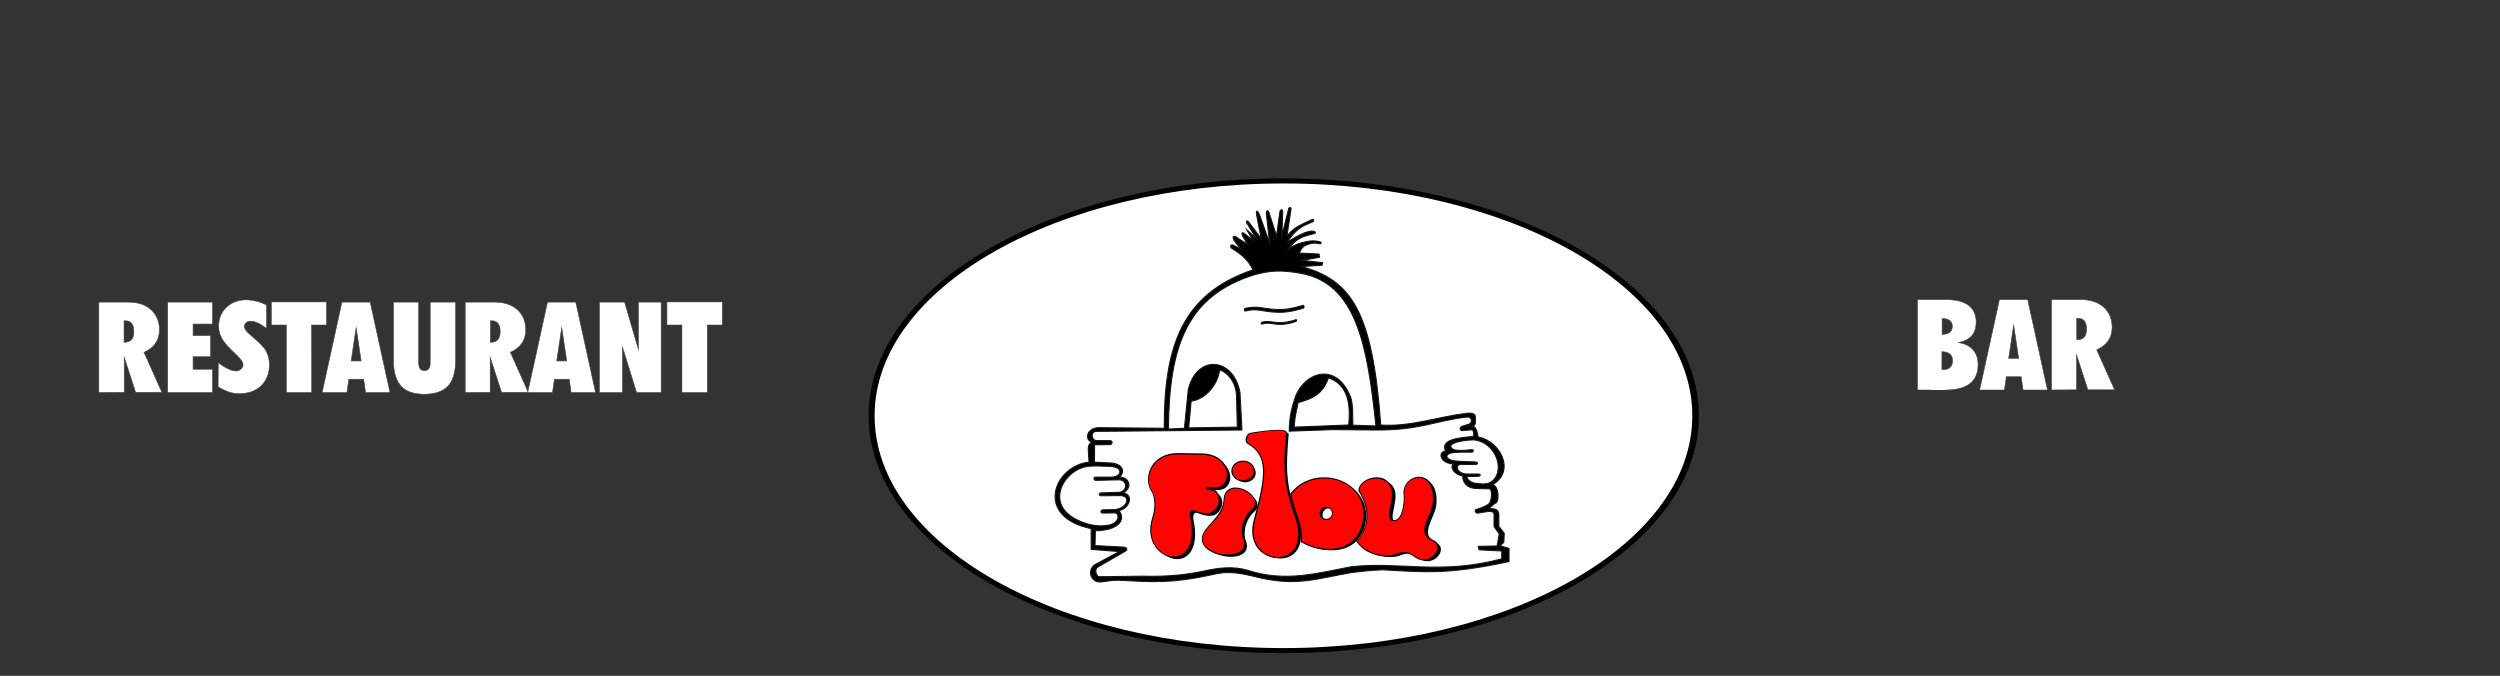 <?xml version="1.0" encoding="utf-8"?>
<!-- Generator: Adobe Illustrator 25.0.0, SVG Export Plug-In . SVG Version: 6.00 Build 0)  -->
<svg version="1.1" id="Ebene_1" xmlns="http://www.w3.org/2000/svg" xmlns:xlink="http://www.w3.org/1999/xlink" x="0px" y="0px"
	 width="1300px" height="351.4px" viewBox="0 0 1300 351.4" style="enable-background:new 0 0 1300 351.4;" xml:space="preserve">
<rect x="0" y="0" width="1300" height="351.4" fill="#333333" stroke="none"/>
<style type="text/css">
	.st0{display:none;fill:#FFFF66;stroke:#474747;stroke-width:0.25;stroke-miterlimit:10;}
	.st1{fill:#FFFFFF;stroke:#474747;stroke-width:0.3;stroke-miterlimit:10;}
	.st2{fill-rule:evenodd;clip-rule:evenodd;fill:#000002;}
	.st3{fill-rule:evenodd;clip-rule:evenodd;fill:#FFFFFF;}
	.st4{fill:none;stroke:#181716;stroke-width:0.567;stroke-miterlimit:22.926;}
	.st5{fill-rule:evenodd;clip-rule:evenodd;fill:#FBFFFF;}
	.st6{fill-rule:evenodd;clip-rule:evenodd;fill:#FD0402;}
</style>
<rect class="st0" width="1300" height="351.4"/>
<g id="Ebene_1_1_">
	<g id="Label_1_">
		<g>
			<g>
				<g id="Label_Kopie_9_">
					<g id="Ebene_8_Kopie_9_">
						<g id="Restaurant_11_">
							<path class="st1" d="M51.4,204.1v-47h15.1c5.1,0,9.1,1.3,12,3.9c2.9,2.6,4.4,6.2,4.4,10.5c0,2.7-0.7,5.1-2,7s-3.3,3.5-6,4.7
								l9.3,20.8H70.5l-5.9-18.2V204L51.4,204.1L51.4,204.1z M64.5,166.8V178c1.8,0,3.1-0.5,3.9-1.4s1.2-2.3,1.2-4.2
								c0-1.8-0.4-3.3-1.1-4.2c-0.8-1-1.9-1.4-3.4-1.4L64.5,166.8L64.5,166.8z"/>
							<path class="st1" d="M87.2,204.1v-47h23.3v11.4h-10.1v6h9.1v11h-9.1v6.5h10.1v12.1H87.2z"/>
							<path class="st1" d="M113.5,188.5c1.8,1.5,3.6,2.6,5.2,3.3c1.6,0.8,3,1.1,4.1,1.1c1.1,0,1.9-0.4,2.5-1
								c0.7-0.6,1.1-1.4,1.1-2.4c0-1.1-1.1-2.7-3.4-4.9c-0.1-0.1-0.1-0.1-0.1-0.1c-3.9-3.6-6.4-6.4-7.5-8.4c-1.1-2-1.7-4.1-1.7-6.5
								c0-4,1.3-7.2,4-9.8c2.7-2.5,6.1-3.9,10.4-3.9c1.7,0,3.3,0.3,5.1,0.7c1.8,0.4,3.6,1.1,5.4,2v12.2c-1.6-1.2-3.1-2.2-4.4-2.8
								c-1.4-0.6-2.6-1-3.8-1c-1,0-1.8,0.3-2.4,0.8c-0.6,0.5-0.9,1.2-0.9,2c0,1.2,1.1,2.7,3.3,4.5c0.2,0.2,0.3,0.3,0.4,0.4
								c3.9,3.2,6.4,5.7,7.5,7.7s1.8,4.4,1.8,7.1c0,4.6-1.4,8.3-4.3,11.1c-2.9,2.8-6.8,4.1-11.5,4.1c-1.8,0-3.7-0.3-5.4-0.9
								s-3.6-1.5-5.5-2.7L113.5,188.5L113.5,188.5z"/>
							<path class="st1" d="M162.1,204.1h-13.2V169h-7.8v-12h28.7v12H162L162.1,204.1L162.1,204.1z"/>
							<path class="st1" d="M167.5,204.1l10.3-47h14.7l10.3,47h-12.7l-1-6.9h-7.7l-1,6.9H167.5z M182.6,187.7h5.2l-2.6-17.4
								L182.6,187.7z"/>
							<path class="st1" d="M204.6,187.3v-30.2h13.1v31.5c0,1.4,0.3,2.4,0.7,3.1c0.5,0.6,1.2,1,2.3,1s1.8-0.4,2.3-1
								c0.5-0.6,0.7-1.7,0.7-3.1v-31.5h13.2v30.2c0,6.2-1.3,10.6-3.9,13.4c-2.6,2.8-6.7,4.3-12.3,4.3c-5.5,0-9.7-1.4-12.2-4.3
								C205.9,197.9,204.6,193.4,204.6,187.3z"/>
							<path class="st1" d="M241.9,204.1v-47H257c5.1,0,9.1,1.3,12,3.9c2.9,2.6,4.4,6.2,4.4,10.5c0,2.7-0.7,5.1-2,7s-3.3,3.5-6,4.7
								l9.3,20.8h-13.9l-5.9-18.2V204L241.9,204.1L241.9,204.1z M255,166.8V178c1.8,0,3.1-0.5,3.9-1.4c0.8-0.9,1.2-2.3,1.2-4.2
								c0-1.8-0.4-3.3-1.1-4.2c-0.8-1-1.9-1.4-3.4-1.4L255,166.8L255,166.8z"/>
							<path class="st1" d="M274.4,204.1l10.3-47h14.7l10.3,47h-12.7l-1-6.9h-7.7l-1,6.9H274.4z M289.5,187.7h5.2l-2.6-17.4
								L289.5,187.7z"/>
							<path class="st1" d="M311.7,204.1v-47h13.1l7.2,24.7v-24.7h11.8v47H331l-7.3-23.6v23.6H311.7z"/>
							<path class="st1" d="M367.8,204.1h-13.2V169h-7.8v-12h28.8v12h-7.8V204.1L367.8,204.1z"/>
						</g>
						<g id="BAR_10_">
							<path class="st1" d="M997.1,202.8v-47h14.7c5.3,0,9.3,1,11.9,3c2.6,2,3.9,4.9,3.9,8.8c0,2.8-0.7,5.1-2.2,6.9
								c-1.5,1.8-3.8,3-6.8,3.6c3.4,0.7,5.9,2,7.5,3.9s2.5,4.4,2.5,7.6c0,4.4-1.4,7.7-4.3,9.9c-2.8,2.2-7,3.3-12.6,3.3
								C1011.8,202.8,997.1,202.8,997.1,202.8z M1009.9,173.9c1.8-0.1,3.2-0.4,4-1.1c0.9-0.7,1.3-1.8,1.3-3.2c0-1.2-0.4-2.1-1.2-2.8
								c-0.8-0.7-1.9-1.1-3.4-1.1h-0.7L1009.9,173.9z M1009.8,192.2h0.7c1.6,0,2.7-0.4,3.6-1.2c0.9-0.9,1.2-2,1.2-3.5
								s-0.4-2.6-1.4-3.4c-1-0.8-2.3-1.2-4.1-1.2L1009.8,192.2L1009.8,192.2z"/>
							<path class="st1" d="M1029.4,202.8l10.3-47h14.7l10.3,47H1052l-1-6.9h-7.7l-1,6.9H1029.4z M1044.5,186.4h5.2l-2.6-17.4
								L1044.5,186.4z"/>
							<path class="st1" d="M1066.8,202.8v-47h15.1c5.1,0,9.1,1.3,12,3.9c2.9,2.6,4.4,6.2,4.4,10.5c0,2.7-0.7,5.1-2,7
								s-3.3,3.5-6,4.7l9.3,20.8h-13.9l-5.9-18.2v18.2L1066.8,202.8L1066.8,202.8z M1079.9,165.5v11.2c1.8,0,3.1-0.5,3.9-1.4
								c0.8-0.9,1.2-2.3,1.2-4.2c0-1.8-0.4-3.3-1.1-4.2s-1.9-1.4-3.4-1.4L1079.9,165.5L1079.9,165.5z"/>
						</g>
					</g>
				</g>
			</g>
		</g>
	</g>
</g>
<g id="Ebene_2_1_">
	<path class="st2" d="M883.4,216.2c0,68.1-96.6,123.4-215.9,123.4c-119.2,0-215.8-55.2-215.8-123.4c0-68.1,96.6-123.4,215.8-123.4
		C786.7,92.8,883.4,148.1,883.4,216.2z"/>
	<path class="st3" d="M880,216.2c0,66.7-95.2,120.8-212.6,120.8c-117.4,0-212.6-54.1-212.6-120.8S550,95.4,667.5,95.4
		S880,149.4,880,216.2z"/>
	<path id="Killroy_Füllung_bis_aussen_2_" class="st2" d="M605.4,222.7c-0.1-42.4,9-69.8,46.2-82.4c-3.1-6.2-7.4-8.8-11.1-11.2
		c-1.3-1-0.3-2.3,1-1.5l3.9,2l-3.2-3.9c-2.2-3.3-0.3-3.6,1.8-1.6l4.7,2.9l-2.2-3.7c-1.2-2.1-0.8-3.2,1.3-1.3l3.6,3l-3-5.5l5,4.6
		l-5-8c-0.7-1.2,0.2-1.8,1-0.5l6.4,8.4l-2.3-11.9c-0.6-3.3,0.4-2.6,1.3-0.8l5.4,15.1l-1.7-15.3c-0.1-1.7,1-2.5,1.7,0.4l3.6,11.2
		l1.7-12.4c0.3-1.6,1.7-1.8,1.5,0.4l-0.4,11.9l3.5-14.1c0.4-1,1.5-0.7,1.2,0.5l-2.1,13.8c2.4-3.1,4.9-4.8,8.5-6.5l4.5-2.1
		c0.9-0.4,1.4,0.7,0.5,1.1l-4.4,1.9c-3.8,1.9-6.5,5-8.9,8.7c2.6-1.6,10.9-6.9,14.1-5.5c0.7,0.3,0.6,0.9,0.1,1l-4.4,1.2
		c-3.9,1.1-6.5,3.3-9.1,6.8c3-2.1,6-3.2,9.6-3.8c2.1-0.5,4.1-0.4,6.2,0c1.6,0.3,1.4,1.5,0,1.1c-2.2-0.5-3.6-0.3-5.2,0.2
		c-3.6,1.1-3.9,2.4-5.1,4.7l10.3,0.5l0.3,1.7l-9.1,1.6l10.7,1.2l-0.3,1.3l-10.7,0.7c25.5,7.1,36.9,22.4,41.2,82.4
		c15.2,1.1,29.8-4.3,44.8-6.1c3.2-0.3,4.4,0.4,4.4,2.1v2.7c0,1.1-0.6,1.8-1.8,1.9c3.2,0.1,2.6,5.5,3.5,5.7
		c10.9,2,19.5,17.5,7.3,24.7c3.4,0.8,3.6,9.7,1.2,9.7l-3.2,2.7c2.2,0.3,5.5-0.3,5.2,4.1v5.2l2.8,3.6l-0.2,4.7l-1.9,1.8l4.6,1.4v6.8
		c-31.9,6.9-43.9,5.5-65.6,4.3c-8.2,0.3-10.9,0.9-16.2,1.4c-18.5,3.2-29.3,7.7-51.3,1.9c-8.4-2-13.9-2.6-21.1-0.8
		c-21.2,4.7-31.5,3.8-47.2,3c-4.5-0.3-7.4,0.4-10.6,0.8c-5.8,0.8-8.2-7.4-1.8-9.8l11.1-6l-14.6-1.1v-10.8
		c-29.8-6.2-19.4-32.6-1.1-34.6l-0.4-6.3c0-1.7,0.1-3.1,1.8-4c-3.9-1.5-2.5-7.6,3.7-7.6L605.4,222.7z"/>
	<path id="Kilroy_Kontur_aussen_2_" class="st4" d="M605.4,222.7c-0.1-42.4,9-69.8,46.2-82.4c-3.1-6.2-7.4-8.8-11.1-11.2
		c-1.3-1-0.3-2.3,1-1.5l3.9,2l-3.2-3.9c-2.2-3.3-0.3-3.6,1.8-1.6l4.7,2.9l-2.2-3.7c-1.2-2.1-0.8-3.2,1.3-1.3l3.6,3l-3-5.5l5,4.6
		l-5-8c-0.7-1.2,0.2-1.8,1-0.5l6.4,8.4l-2.3-11.9c-0.6-3.3,0.4-2.6,1.3-0.8l5.4,15.1l-1.7-15.3c-0.1-1.7,1-2.5,1.7,0.4l3.6,11.2
		l1.7-12.4c0.3-1.6,1.7-1.8,1.5,0.4l-0.4,11.9l3.5-14.1c0.4-1,1.5-0.7,1.2,0.5l-2.1,13.8c2.4-3.1,4.9-4.8,8.5-6.5l4.5-2.1
		c0.9-0.4,1.4,0.7,0.5,1.1l-4.4,1.9c-3.8,1.9-6.5,5-8.9,8.7c2.6-1.6,10.9-6.9,14.1-5.5c0.7,0.3,0.6,0.9,0.1,1l-4.4,1.2
		c-3.9,1.1-6.5,3.3-9.1,6.8c3-2.1,6-3.2,9.6-3.8c2.1-0.5,4.1-0.4,6.2,0c1.6,0.3,1.4,1.5,0,1.1c-2.2-0.5-3.6-0.3-5.2,0.2
		c-3.6,1.1-3.9,2.4-5.1,4.7l10.3,0.5l0.3,1.7l-9.1,1.6l10.7,1.2l-0.3,1.3l-10.7,0.7c25.5,7.1,36.9,22.4,41.2,82.4
		c15.2,1.1,29.8-4.3,44.8-6.1c3.2-0.3,4.4,0.4,4.4,2.1v2.7c0,1.1-0.6,1.8-1.8,1.9c3.2,0.1,2.6,5.5,3.5,5.7
		c10.9,2,19.5,17.5,7.3,24.7c3.4,0.8,3.6,9.7,1.2,9.7l-3.2,2.7c2.2,0.3,5.5-0.3,5.2,4.1v5.2l2.8,3.6l-0.2,4.7l-1.9,1.8l4.6,1.4v6.8
		c-31.9,6.9-43.9,5.5-65.6,4.3c-8.2,0.3-10.9,0.9-16.2,1.4c-18.5,3.2-29.3,7.7-51.3,1.9c-8.4-2-13.9-2.6-21.1-0.8
		c-21.2,4.7-31.5,3.8-47.2,3c-4.5-0.3-7.4,0.4-10.6,0.8c-5.8,0.8-8.2-7.4-1.8-9.8l11.1-6l-14.6-1.1v-10.8
		c-29.8-6.2-19.4-32.6-1.1-34.6l-0.4-6.3c0-1.7,0.1-3.1,1.8-4c-3.9-1.5-2.5-7.6,3.7-7.6L605.4,222.7z"/>
	<path id="Kilroy_Füllung_innen_weiss_2_" class="st5" d="M615.9,222.7l2-20.1c4.4-18.5,23.6-16.9,26.9,1.6l1,19.4l-75.6,0.7
		c-3.5,0.2-2.5,4.7-0.1,4.8h7.2c1.3,0,1.4,2.1-0.2,2.1l-7.9,0.1l-0.1,9l9.2,0.5c5.6,0.7,6.8,4.4,3.9,7.3c5.3,0.1,6.7,5.8,1.9,8.1
		c6.1,1.5,2.6,8.5-2.2,9.3c3.8,5.1-0.6,10.3-12.3,10.5l-0.2,7.7l15,0.8c1.8,0.2,1.8,1.4,1.1,1.9l-14.7,8.5c-1.9,1.1-0.8,5.4,1.2,5
		l22.5-0.3c9.7,0.3,20.4-0.3,30.8-2.5c8-1.8,15.6-2.8,23.3-0.6c19.7,6.5,36.5,1.5,54.1-1.8c25.3-2.8,46,4.4,78.2-4.1v-4.1l-11.8-0.6
		l-0.4-1.8l9.8-0.2l1.1-6.3l-2.7-3.8V268c0.3-2.5-2.4-2.2-4.7-1.8l-3.6,0.6c-1.1,0.4-2.1-1.5-1.1-1.8c1-0.4,4.7-1.3,6.8-3.1
		c1.5-1.5,1.8-7.6,0.2-7.7l-7.1-0.2c-4.8-0.2-6.8-3.3-6.8-6.5c-4.5-0.7-6.8-4.7-4.8-6.3c-6.4,0-8.6-6-4.1-6.7c-3-6.1,7.5-6.9,14-7.5
		c1.2,0,0.6-3.3-0.2-3.5l-5.1,0.4c-1.3,0.1-1.6-1.6-0.2-2.2l3.2-1c2.5-0.6,2.4-4.2-0.9-3.8c-15.8,1.8-24.7,7-47.8,6.7l-21.5-0.2
		l-22.8,0.8c0.1-7.3,1.2-12,3.2-17.8c4.7-12.8,21.5-18.8,28.9,0.6c1.2,4.6,0.8,9.1,1,14.1l12,0.4c-4.4-40.8-9.7-74.5-39.7-79.5
		c-10.4-1.8-15.6-1.2-23.3,0.8c-34.8,10.7-44.6,36.4-44.9,80.3L615.9,222.7z"/>
	<path id="Killroy_Kontur_innen_2_" class="st4" d="M615.9,222.7l2-20.1c4.4-18.5,23.6-16.9,26.9,1.6l1,19.4l-75.6,0.7
		c-3.5,0.2-2.5,4.7-0.1,4.8h7.2c1.3,0,1.4,2.1-0.2,2.1l-7.9,0.1l-0.1,9l9.2,0.5c5.6,0.7,6.8,4.4,3.9,7.3c5.3,0.1,6.7,5.8,1.9,8.1
		c6.1,1.5,2.6,8.5-2.2,9.3c3.8,5.1-0.6,10.3-12.3,10.5l-0.2,7.7l15,0.8c1.8,0.2,1.8,1.4,1.1,1.9l-14.7,8.5c-1.9,1.1-0.8,5.4,1.2,5
		l22.5-0.3c9.7,0.3,20.4-0.3,30.8-2.5c8-1.8,15.6-2.8,23.3-0.6c19.7,6.5,36.5,1.5,54.1-1.8c25.3-2.8,46,4.4,78.2-4.1v-4.1l-11.8-0.6
		l-0.4-1.8l9.8-0.2l1.1-6.3l-2.7-3.8V268c0.3-2.5-2.4-2.2-4.7-1.8l-3.6,0.6c-1.1,0.4-2.1-1.5-1.1-1.8c1-0.4,4.7-1.3,6.8-3.1
		c1.5-1.5,1.8-7.6,0.2-7.7l-7.1-0.2c-4.8-0.2-6.8-3.3-6.8-6.5c-4.5-0.7-6.8-4.7-4.8-6.3c-6.4,0-8.6-6-4.1-6.7c-3-6.1,7.5-6.9,14-7.5
		c1.2,0,0.6-3.3-0.2-3.5l-5.1,0.4c-1.3,0.1-1.6-1.6-0.2-2.2l3.2-1c2.5-0.6,2.4-4.2-0.9-3.8c-15.8,1.8-24.7,7-47.8,6.7l-21.5-0.2
		l-22.8,0.8c0.1-7.3,1.2-12,3.2-17.8c4.7-12.8,21.5-18.8,28.9,0.6c1.2,4.6,0.8,9.1,1,14.1l12,0.4c-4.4-40.8-9.7-74.5-39.7-79.5
		c-10.4-1.8-15.6-1.2-23.3,0.8c-34.8,10.7-44.6,36.4-44.9,80.3L615.9,222.7z"/>
	<path id="Auge_links_füllung_weiss_2_" class="st5" d="M643.4,222.1l-25.3,0.4l1.3-13.9c8-1.1,13.9-9.1,14.8-16.2
		c3.2,0.7,8.6,5.5,8.8,13.6L643.4,222.1z"/>
	<path id="Auge_links_Kontur_2_" class="st4" d="M643.4,222.1l-25.3,0.4l1.3-13.9c8-1.1,13.9-9.1,14.8-16.2
		c3.2,0.7,8.6,5.5,8.8,13.6L643.4,222.1z"/>
	<path id="Auge_rechts_Füllung_weiss_2_" class="st5" d="M701.3,221l-28.3,1.1c0.2-5.1,1.3-8.7,2-12.7c4.3-1.2,7.3-1.7,10.9-4.8
		c2.5-2.2,3.8-4.8,4.9-8.1C699.7,199.5,702.7,208,701.3,221z"/>
	<path id="Auge_rechts_Kontur_2_" class="st4" d="M701.3,221l-28.3,1.1c0.3-6.2,1.3-8.7,2-12.7c7.6-2.2,13.2-5.3,15.8-12.9
		C699.7,199.5,702.7,208,701.3,221z"/>
	<path id="Stirn_oben_Füllung_2_" class="st2" d="M648.3,160.2c1.9-0.4,3.9-0.5,5.9-0.4c1.5,0.2,2.9,0.4,4.3,0.6
		c1.6,0.3,3.2,0.4,4.7,0.5c4.7,0.3,9.1-0.5,13.6-1.9l0.6-0.2c0.7-0.3,1,1.1,0.4,1.4l-0.6,0.2c-4.7,1.4-9.3,2.3-14.1,1.9
		c-1.7,0-3.2-0.3-4.9-0.5c-1.4-0.3-2.8-0.4-4.2-0.6c-1.8-0.2-3.6-0.1-5.4,0.3l-0.7,0.2c-0.9,0.3-1.2-1.1-0.3-1.4L648.3,160.2z"/>
	<path id="Stirn_oben_Kontur_2_" class="st4" d="M648.3,160.2c1.9-0.4,3.9-0.5,5.9-0.4c1.5,0.2,2.9,0.4,4.3,0.6
		c1.6,0.3,3.2,0.4,4.7,0.5c4.7,0.3,9.1-0.5,13.6-1.9l0.6-0.2c0.7-0.3,1,1.1,0.4,1.4l-0.6,0.2c-4.7,1.4-9.3,2.3-14.1,1.9
		c-1.7,0-3.2-0.3-4.9-0.5c-1.4-0.3-2.8-0.4-4.2-0.6c-1.8-0.2-3.6-0.1-5.4,0.3l-0.7,0.2c-0.9,0.3-1.2-1.1-0.3-1.4L648.3,160.2z"/>
	<path id="Stirn_unten_Füllung_2_" class="st2" d="M656.3,167.5c1.2-0.3,2.3-0.4,3.5-0.3c0.9,0.1,1.8,0.2,2.5,0.3
		c1,0.1,1.9,0.2,2.9,0.3c2.8,0,5.4-0.5,8.2-1.4l0.4-0.2c0.4-0.2,0.6,0.6,0.3,0.8l-0.4,0.2c-2.8,1-5.5,1.5-8.4,1.5
		c-1-0.1-1.9-0.1-2.9-0.3c-0.9-0.1-1.7-0.3-2.5-0.3c-1.1-0.1-2.1,0-3.2,0.3l-0.4,0.1c-0.5,0.2-0.7-0.6-0.2-0.8L656.3,167.5z"/>
	<path id="Stirn_unten_Kontur_2_" class="st4" d="M656.3,167.5c1.2-0.3,2.3-0.4,3.5-0.3c0.9,0.1,1.8,0.2,2.5,0.3
		c1,0.1,1.9,0.2,2.9,0.3c2.8,0,5.4-0.5,8.2-1.4l0.4-0.2c0.4-0.2,0.6,0.6,0.3,0.8l-0.4,0.2c-2.8,1-5.5,1.5-8.4,1.5
		c-1-0.1-1.9-0.1-2.9-0.3c-0.9-0.1-1.7-0.3-2.5-0.3c-1.1-0.1-2.1,0-3.2,0.3l-0.4,0.1c-0.5,0.2-0.7-0.6-0.2-0.8L656.3,167.5z"/>
	<path id="Hand_links_Füllung_weiss_2_" class="st5" d="M569.5,248.1h8.3c5,0.2,7.3-5.2-0.7-5.6c-3.9,0-7.6-0.5-11.9,0.1
		c-12.6,1.8-24.8,22.9,1.2,30.1c3.9,0.9,6.5,1,9.9,0.4c6.1-1,6.1-6.4,3.2-6.4l-6,0.1c-1.6,0-1.2-1.7,0.2-1.7l6.1-0.1
		c6.6-0.7,8.8-7.7,2-7.3l-9.1,0.1c-1.4,0-1.4-1.4-0.2-1.5l9.4-0.3c4.3-0.3,4.9-6.7-0.4-6.5l-11.7,0.3
		C568.6,249.6,568.6,248.2,569.5,248.1z"/>
	<path id="Hand_links_innen_Kontur_2_" class="st4" d="M569.5,248.1h8.3c5,0.2,7.3-5.2-0.7-5.6c-3.9,0-7.6-0.5-11.9,0.1
		c-12.6,1.8-24.8,22.9,1.2,30.1c3.9,0.9,6.5,1,9.9,0.4c6.1-1,6.1-6.4,3.2-6.4l-6,0.1c-1.6,0-1.2-1.7,0.2-1.7l6.1-0.1
		c6.6-0.7,8.8-7.7,2-7.3l-9.1,0.1c-1.4,0-1.4-1.4-0.2-1.5l9.4-0.3c4.3-0.3,4.9-6.7-0.4-6.5l-11.7,0.3
		C568.6,249.6,568.6,248.2,569.5,248.1z"/>
	<path id="Hand_rechts_Füllung_weiss_2_" class="st5" d="M765.3,235.1c1.2,0.1,1-1.5,0-1.3c-3.2,0.4-6.8,0.7-9.4,0
		c-4.3-2.4,1.1-4.7,10.2-5.1c12.4,1.1,17.2,17.3,8.8,22.2c-1.3,0.7-2.6,0.7-3.9,0.8l-3.9-0.4c-3.2-0.4-5.3-3.6-3.7-3.5l5.2-0.1
		c1.3,0,1.5-1.1,0.4-1.2H763c-5.8-0.1-6.9-5.5-2.6-5h6.8c1.4,0.1,1.5-1.2-0.1-1.3c-3.7-0.2-7.5-0.1-11.1-0.6
		c-5.1-0.9-4.4-3.9-0.4-4.2C758.7,235.1,762.1,235,765.3,235.1z"/>
	<path id="Hand_rechts_innen_Kontur_2_" class="st4" d="M765.3,235.1c1.2,0.1,1-1.5,0-1.3c-3.2,0.4-6.8,0.7-9.4,0
		c-4.3-2.4,1.1-4.7,10.2-5.1c12.4,1.1,17.2,17.3,8.8,22.2c-1.3,0.7-2.6,0.7-3.9,0.8l-3.9-0.4c-3.2-0.4-5.3-3.6-3.7-3.5l5.2-0.1
		c1.3,0,1.5-1.1,0.4-1.2H763c-5.8-0.1-6.9-5.5-2.6-5h6.8c1.4,0.1,1.5-1.2-0.1-1.3c-3.7-0.2-7.5-0.1-11.1-0.6
		c-5.1-0.9-4.4-3.9-0.4-4.2C758.7,235.1,762.1,235,765.3,235.1z"/>
	<path id="u_Schatten_1_" class="st2" d="M708.8,255.8c0.6-8,19-9.8,16.7,4.6l-1.1,6.2c-1.7,6.9,5.2,7.2,6.9,0.3
		c0.5-2.2,1.3-4.9,0.9-8.4c-1.4-10.9,16.2-14.7,14.7,3.7c-0.6,7.3-9.3,15.6-0.3,20c7.3,2.9-1.8,14.1-9.2,7.7
		c-4.4-3.2-7-1.9-10.4-0.7c-3.9,1.1-9,0.2-13.1-1.7c-3.8-1.8-6.1-5.1-6.1-5.1s0.4-0.2,2.5-3.4C713,273.2,714.9,266.2,708.8,255.8z"
		/>
	<path id="u_Rand_2_" class="st2" d="M740.4,291.4c-1.8,0-3.6-0.7-5.2-2c-1.8-1.3-3.3-1.8-4.9-1.8c-1.5,0-2.7,0.5-4.4,1
		c-0.3,0.1-0.4,0.2-0.7,0.3c-1.2,0.4-2.6,0.5-4.1,0.5c-3.2,0-6.3-0.8-9.3-2.2c-3.9-1.8-6.2-5.2-6.3-5.3l-0.4-0.6l0.6-0.2
		c0.1-0.1,0.8-0.6,2.4-3.2c2.6-5.5,4.5-12.4-1.6-22.5l-0.1-0.2v-0.3c0.4-4.1,5.1-6.7,9.5-6.7c3.1,0,4.9,1.1,6.5,3
		c1.8,2,2.4,4.9,1.8,8.4l-1.1,6.2c-0.4,1.8-0.3,3.3,0.4,4c0.4,0.4,0.8,0.7,1.4,0.7c1.4,0,3.3-1.4,4.1-4.7l0.1-0.3
		c0.5-2.1,1.1-4.7,0.8-7.9c-0.4-2.6,0.4-5.1,2-6.9c1.6-1.8,3.8-2.8,6-2.8c1.9,0,3.9,0.8,5.2,2.3c1.5,1.6,3.2,4.8,2.7,11.1
		c-0.2,2.5-1.3,4.9-2.3,7.4c-2.1,5-3.9,9.4,1.7,12.1c2.3,0.9,3.2,2.6,2.9,4.8C747.3,288.5,744.2,291.4,740.4,291.4L740.4,291.4z"/>
	<path id="u_Fläche_1_" class="st6" d="M706.9,255c0.6-8,19-9.8,16.7,4.6l-1.1,6.1c-1.7,6.9,5.2,7.2,6.9,0.3
		c0.6-2.2,1.3-4.9,0.9-8.4c-1.4-10.9,16.2-14.7,14.7,3.7c-0.7,7.4-9.3,15.6-0.3,20c7.2,2.9-1.8,14.1-9.2,7.7
		c-4.4-3.2-7-1.9-10.5-0.7c-3.9,1.1-9,0.2-13.1-1.7c-3.8-1.8-6.1-5.1-6.1-5.1s0.5-0.2,2.6-3.4C711.2,272.5,713.2,265.5,706.9,255z"
		/>
	<path id="O_Schatten_2_" class="st2" d="M678.5,282.3c0.7-8.9-3.9-15.8-5.5-24.4c11.4-15,38.4-8.8,37.4,11.7
		C708.5,288,690.4,289.2,678.5,282.3z M687.7,267.7c0,1.9,1.6,3.4,3.5,3.4c1.8,0,3.3-1.5,3.3-3.4c0-1.9-1.5-3.4-3.3-3.4
		C689.3,264.2,687.7,265.8,687.7,267.7z"/>
	<path id="O_Rand_2_" class="st2" d="M691,286c-4.8,0-9.8-1.4-14.3-4l-0.3-0.2v-0.4c0.4-5.5-1.2-10.2-2.9-15.1c-1-2.9-2-5.9-2.6-9.1
		l-0.1-0.3l0.2-0.2c4.1-5.5,10.5-8.5,17.6-8.5c6.1,0,11.9,2.4,15.8,6.4c3.5,3.7,5.2,8.6,4.9,14.2C708.3,279.5,701.4,286,691,286z
		 M689.7,264c-1.6,0-2.9,1.3-2.9,2.9c0,1.7,1.3,2.9,2.9,2.9c1.6,0,2.9-1.3,2.9-2.9C692.6,265.3,691.3,264,689.7,264z"/>
	<path id="O_Fläche_1_" class="st6" d="M677,281.5c0.7-8.9-3.9-15.8-5.5-24.4c11.3-15,38.5-8.8,37.4,11.7
		C707,287.3,688.8,288.4,677,281.5z M686.2,267c0,1.9,1.6,3.4,3.4,3.4c1.9,0,3.4-1.5,3.4-3.4c0-1.9-1.5-3.4-3.4-3.4
		C687.8,263.5,686.2,265,686.2,267z"/>
	<path id="L_Schatten" class="st2" d="M650.9,231.3c-2.3-1-0.4-4.8,0.8-5c6-1.1,18.9-2.8,18.4-0.4c-1.4,17.3-1.8,25.6,4.7,43.7
		c10.1,29.4-28.4,25.8-20.5,0.9C660,248.9,661.8,237.9,650.9,231.3z"/>
	<path id="L_Rand_1_" class="st2" d="M664.4,290.2c-4.1,0-8.1-2-10.6-5.4c-2.9-4-3.4-9.4-1.6-15.3c5.9-21.9,7.3-32.2-3.1-38.5
		c-1-0.4-1.5-1.4-1.4-2.6c0.2-1.4,1.2-3.2,2.4-3.3c3.2-0.6,10.2-1.6,14.6-1.6c3.1,0,3.9,0.4,4.2,0.9c0.2,0.3,0.3,0.6,0.3,0.9
		c-1.4,17.8-1.8,25.8,4.7,43.5c3.2,9.2,1.5,14.4-0.5,17.2C671.2,288.6,668,290.2,664.4,290.2z"/>
	<path id="L_Fläche_2_" class="st6" d="M649.4,230.5c-2.3-1-0.4-4.8,0.9-5c6-1.1,18.9-2.9,18.4-0.4c-1.4,17.2-1.8,25.6,4.7,43.7
		c10.1,29.4-28.3,25.9-20.5,0.9C658.5,248.1,660.4,237.2,649.4,230.5z"/>
	<path id="i_Schatten" class="st2" d="M638.2,262c-0.2-14.5,23.5-2.2,13.1,4.9c-2.6,2.9-4.9,7.7-3.8,13.4c7,15.2-28.3,9.9-19-3.2
		C634.3,270.6,637.3,268.1,638.2,262z"/>
	<path id="i_Rand" class="st2" d="M638.7,289c-5,0-11.1-2.1-13.1-6c-0.8-1.6-1.3-4,1-7.3l0,0v-0.1c1-1.1,1.8-2,2.5-2.9
		c4-4.5,6.3-7,7.1-12c0-2.5,0.6-4.3,1.8-5.5c1.1-1.1,2.6-1.7,4.4-1.7c4.4,0,9.2,3.2,10.3,6.6c0.7,2.2-0.3,4.4-2.5,6
		c-1.2,1.4-5,6.2-3.7,12.9c1.2,2.6,1.3,4.9,0.2,6.7C645.4,287.8,642.5,289,638.7,289z"/>
	<path id="i_Fläche_1_" class="st6" d="M636.7,260.8c-0.2-14.5,23.5-2.2,13.2,4.9c-2.7,2.8-5,7.7-3.9,13.4
		c7,15.1-28.3,9.9-19.1-3.2C632.7,269.4,635.8,267.1,636.7,260.8z"/>
	<path id="i-Punkt_Schatten_1_" class="st2" d="M647.5,241.2c3,0,5.5,2.2,5.5,4.8s-2.5,4.8-5.5,4.8c-3.1,0-5.6-2.2-5.6-4.8
		C641.9,243.4,644.5,241.2,647.5,241.2z"/>
	<path id="i-Punkt_Rand" class="st2" d="M646.4,250.3c-3.3,0-6.1-2.5-6.1-5.4c0-3,2.7-5.4,6.1-5.4c3.3,0,6.1,2.4,6.1,5.4
		C652.5,247.8,649.7,250.3,646.4,250.3z"/>
	<path id="i-Punkt_Fläche" class="st6" d="M646.4,240.1c3.1,0,5.5,2.2,5.5,4.8s-2.5,4.8-5.5,4.8s-5.5-2.2-5.5-4.8
		S643.3,240.1,646.4,240.1z"/>
	<path id="Schatten_2_" class="st2" d="M623.5,267c-2.5-1.2-3.3,0.5-2.9,3.1c6.5,31.2-25.9,23.3-19.2,1.1c1.5-4.6,1.8-10.1-0.2-13.8
		c-5-7-0.5-19.8,13.1-19.7l13.1,0.2c4.2,0.2,7.3,1.6,9.3,3.6c3.8,3.6,4,9.1,0.8,11.9c-2.8,2.4-6.6,1.1-7.7,1.1
		c-0.9,0.1-1.7,1.7,1.4,1.8c2.4,0.2,3.1,1.2,3.6,2.1c2.1,3.4-0.2,8.6-4.1,9.7C628.5,268.5,625.9,268.1,623.5,267z"/>
	<path id="Rand_1_" class="st2" d="M610.3,289.7c-3.5,0-6.9-1.8-9.3-5c-3-4-3.7-9.5-1.9-15.3c1.6-4.9,1.6-10.1-0.1-13.4
		c-2.5-3.5-2.7-8.5-0.6-12.7c2.5-4.9,7.6-7.7,14-7.7l13.2,0.2c4,0.2,7.4,1.5,9.7,3.8c2.1,2,3.2,4.7,3.2,7.5c-0.1,2.1-1,4-2.4,5.1
		c-1.2,1.1-2.7,1.5-4.7,1.5c-0.9,0-1.7-0.1-2.3-0.2c-0.4-0.1-0.8-0.1-1-0.1h-1l0.8,0.4c0.2,0.1,0.6,0.3,1.5,0.4
		c2.7,0.2,3.4,1.5,3.9,2.4c1.1,1.7,1.1,3.9,0.4,5.9c-0.9,2.3-2.7,4-4.8,4.5c-0.7,0.3-1.5,0.3-2.3,0.3c-1.8,0-3.5-0.4-5.2-1.2
		c-0.4-0.3-0.9-0.4-1.1-0.4s-0.5,0.1-0.7,0.3c-0.4,0.4-0.5,1.4-0.3,2.5c2.1,10.1,0,15.4-2.1,18C615.5,288.6,613.1,289.7,610.3,289.7
		L610.3,289.7z"/>
	<path id="F_Fläche_1_" class="st6" d="M621.7,265.6c-2.5-1.2-3.3,0.5-2.9,3.1c6.5,31.2-25.9,23.3-19.2,1.1
		c1.5-4.6,1.8-10.1-0.2-13.8c-5-7-0.5-19.8,13.1-19.7l13.1,0.2c4.2,0.2,7.3,1.7,9.3,3.6c3.8,3.6,4,9.1,0.8,11.9
		c-2.8,2.4-6.6,1.1-7.7,1.1c-0.9,0.1-1.7,1.7,1.3,1.9c2.4,0.2,3.1,1.2,3.6,2.1c2.1,3.4-0.2,8.6-4.1,9.7
		C626.7,267,624,266.6,621.7,265.6z"/>
</g>
</svg>
